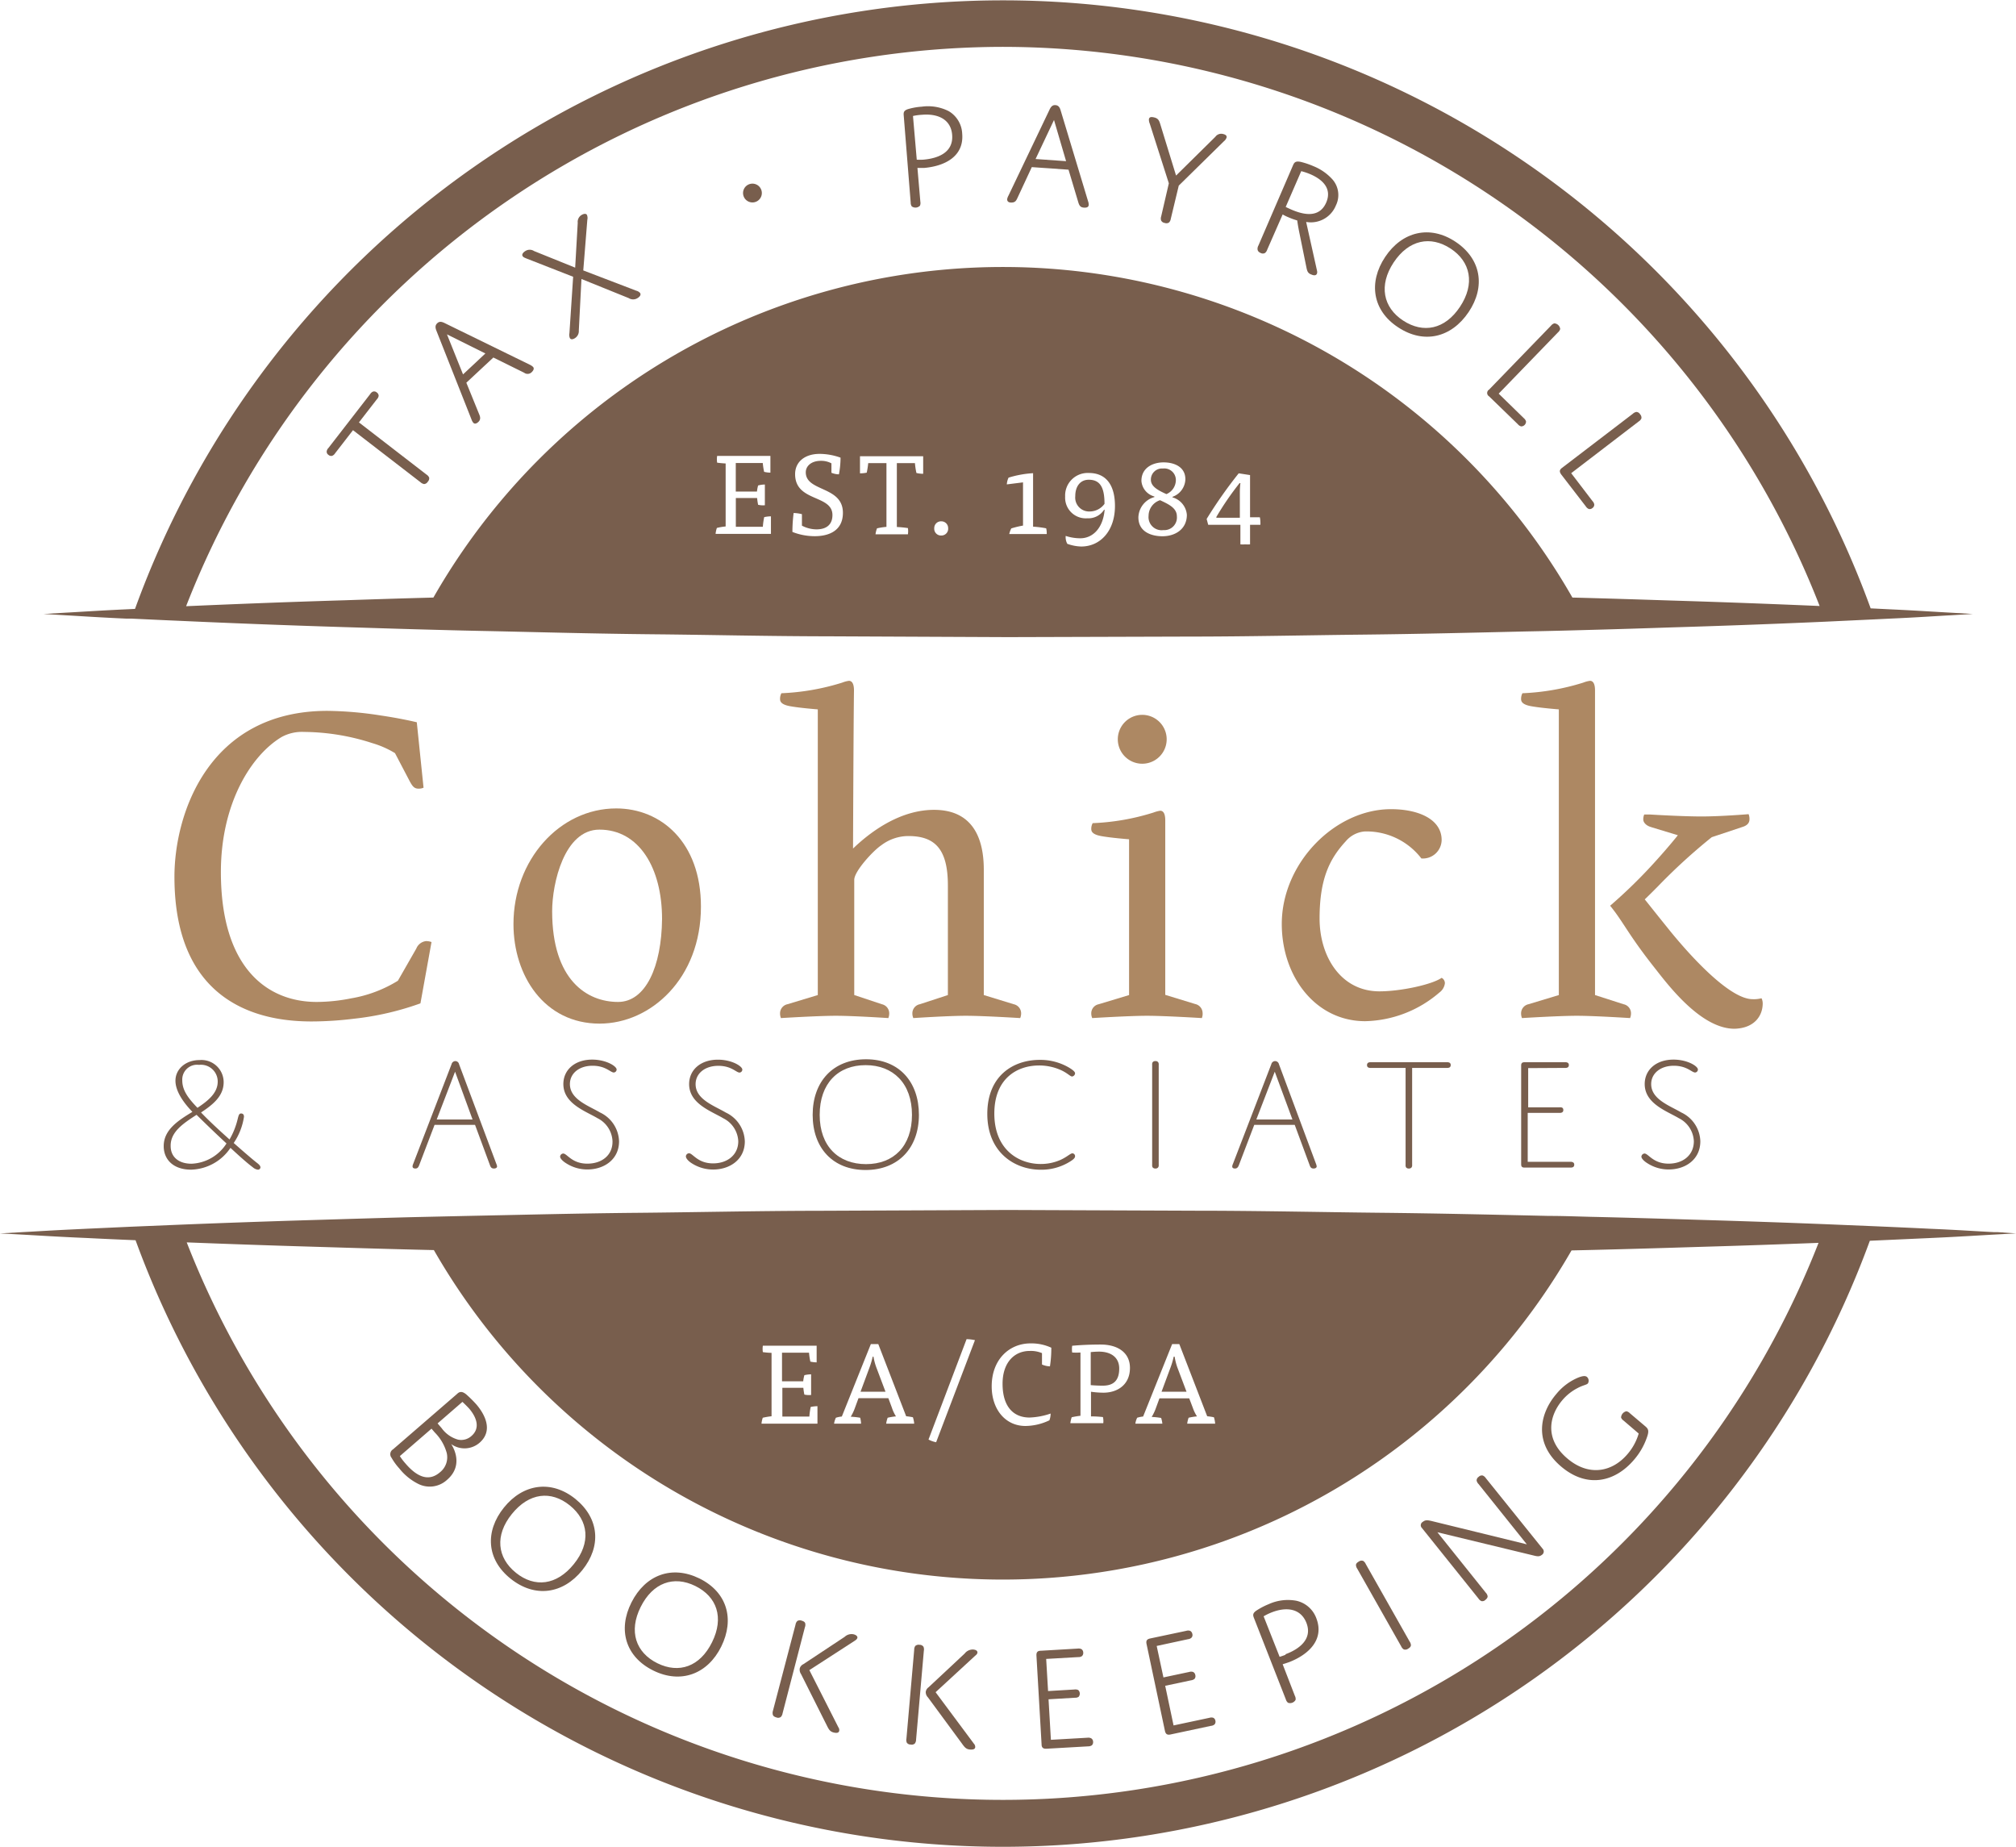 <svg xmlns="http://www.w3.org/2000/svg" viewBox="0 0 298.63 273.51"><defs><style>.cls-1{fill:none;}.cls-2{fill:#785e4d;}.cls-3{fill:#ad8863;}</style></defs><title>Asset 2</title><g id="Layer_2" data-name="Layer 2"><g id="Layer_1-2" data-name="Layer 1"><path class="cls-1" d="M64.42,212.17l-.5-.58-4.69,4.06a8.19,8.19,0,0,0,.81,1.07c2,2.3,3.68,2.58,5.13,1.33a2.83,2.83,0,0,0,1-2.89A6.9,6.9,0,0,0,64.42,212.17Z"/><path class="cls-1" d="M84.42,223c-2.78-2.24-6-1.87-8.58,1.28s-2.18,6.46.6,8.7,6,1.87,8.58-1.28S87.2,225.19,84.42,223Z"/><path class="cls-1" d="M68.5,207.62l-3.68,3.19.6.7a4.49,4.49,0,0,0,2.42,1.7,2.26,2.26,0,0,0,2-.54c1.34-1.16.76-2.76-.36-4C69.05,208.13,68.5,207.62,68.5,207.62Z"/><path class="cls-1" d="M103,234.85c-3.2-1.58-6.31-.51-8.1,3.11s-.72,6.79,2.48,8.37,6.31.51,8.1-3.12S106.2,236.43,103,234.85Z"/><path class="cls-1" d="M188.34,238.72a8.1,8.1,0,0,0-1.19.58l2.37,6s.39-.11.89-.31c2-.79,4.05-2.28,3.08-4.77C192.66,238.16,190.58,237.84,188.34,238.72Z"/><path class="cls-1" d="M232.79,185.19a97.17,97.17,0,0,1-168.52-.05c-6.18-.14-12.08-.32-17.61-.49-6.95-.2-13.33-.43-19-.65a129.76,129.76,0,0,0,241.72.07c-5.27.2-11.09.41-17.42.59C246,184.85,239.54,185,232.79,185.19ZM71,213.68a3.4,3.4,0,0,1-4.2.19s2.11,2.95-.6,5.29a3.79,3.79,0,0,1-4.23.63,8.35,8.35,0,0,1-2.84-2.32A8.58,8.58,0,0,1,58,215.9a.84.84,0,0,1,.25-1.25l9.48-8.2c.4-.35.73-.45,1.35.05A18.29,18.29,0,0,1,70.48,208C71.73,209.4,73.08,211.86,71,213.68Zm15.23,18.9c-2.85,3.53-7,4.14-10.6,1.27s-3.79-7-1-10.55,7-4.14,10.59-1.27S89,229.06,86.21,232.58Zm20.63,11.28c-2,4.07-6,5.58-10.07,3.55s-5.23-6-3.23-10.09,6-5.58,10.06-3.55S108.84,239.81,106.84,243.86Zm8.78,10.43a.68.68,0,0,1-.64.07c-.28-.08-.46-.19-.53-.37a1,1,0,0,1,0-.6l3.35-12.77a1,1,0,0,1,.26-.54.71.71,0,0,1,.64-.06c.28.08.46.19.53.37a1,1,0,0,1,0,.6l-3.35,12.77A1,1,0,0,1,115.62,254.29Zm11-11.26-6.69,4.33,4.3,8.47a.69.69,0,0,1,.12.54c-.06.24-.31.36-.81.23s-.72-.43-1-1l-3.84-7.65a1.17,1.17,0,0,1-.19-.86,1,1,0,0,1,.53-.61l6.12-4.05a1.49,1.49,0,0,1,1.35-.37c.44.12.59.32.54.54S126.84,242.87,126.59,243Zm10.26,1.44-1.15,13.16a1,1,0,0,1-.17.57.66.66,0,0,1-.62.17.67.67,0,0,1-.58-.27,1,1,0,0,1-.06-.6l1.15-13.15a1,1,0,0,1,.16-.58.75.75,0,0,1,.63-.17.69.69,0,0,1,.58.28A1,1,0,0,1,136.85,244.47Zm7.41,13.8a.71.71,0,0,1,.2.51c0,.25-.24.41-.76.36s-.78-.29-1.16-.82l-5.08-6.9a1.1,1.1,0,0,1-.33-.81,1,1,0,0,1,.42-.69l5.35-5a1.51,1.51,0,0,1,1.27-.59c.45,0,.64.22.62.44s-.12.31-.34.51l-5.86,5.4Zm17.47.2a1,1,0,0,1-.56.15L155,259c-.51,0-.7-.18-.73-.65l-.76-13.12c0-.5.14-.71.65-.74l5.45-.32a1,1,0,0,1,.57.08.63.63,0,0,1,.26.51.62.62,0,0,1-.2.53.89.89,0,0,1-.55.14l-4.74.27.28,4.76,3.9-.23a1,1,0,0,1,.57.08.73.73,0,0,1,.06,1,.89.89,0,0,1-.55.14l-3.91.23.35,6,5.43-.31a.93.93,0,0,1,.56.08.61.61,0,0,1,.26.5A.63.63,0,0,1,161.73,258.47ZM180,255.42a.89.89,0,0,1-.53.22l-6,1.28c-.51.11-.73-.08-.83-.54l-2.72-12.85c-.1-.49,0-.72.54-.83l5.34-1.13a.93.93,0,0,1,.57,0,.63.63,0,0,1,.33.46.57.57,0,0,1-.12.55.86.86,0,0,1-.52.23l-4.64,1,1,4.66,3.82-.81a.93.93,0,0,1,.57,0,.6.6,0,0,1,.33.46.62.62,0,0,1-.11.56,1,1,0,0,1-.53.22l-3.82.81,1.24,5.87,5.32-1.13a.92.92,0,0,1,.57,0,.57.57,0,0,1,.33.45A.62.62,0,0,1,180,255.42Zm11-9.27c-.55.21-1,.33-1,.33l1.82,4.64a1,1,0,0,1,.11.58.92.92,0,0,1-1.13.44,1,1,0,0,1-.32-.5l-4.67-11.92c-.2-.5-.3-.77.24-1.18a10.37,10.37,0,0,1,1.89-1,6.89,6.89,0,0,1,4.07-.51,4.09,4.09,0,0,1,2.91,2.63C196.12,242.88,193.7,245.06,190.92,246.15Zm17.66-2a.71.71,0,0,1-.64.1,1,1,0,0,1-.38-.45l-6.51-11.5a1,1,0,0,1-.19-.57c0-.19.16-.34.42-.49a.71.71,0,0,1,.64-.1,1,1,0,0,1,.38.45l6.51,11.5a1,1,0,0,1,.19.56C209,243.87,208.84,244,208.58,244.18Zm19.76-13.89c-.33.26-.65.23-1.22.08l-14.24-3.44,7.16,8.94a1,1,0,0,1,.28.53c0,.19-.09.35-.32.54a.65.65,0,0,1-.59.19,1,1,0,0,1-.45-.39l-8.37-10.44a.57.57,0,0,1,.13-.91c.37-.3.68-.26,1.24-.14l14.21,3.47L219,219.78a1,1,0,0,1-.28-.52.65.65,0,0,1,.31-.54.64.64,0,0,1,.6-.19,1,1,0,0,1,.45.38l8.37,10.45A.59.59,0,0,1,228.34,230.29Zm15.55-17.21a10.05,10.05,0,0,1-1.83,3.11c-2.84,3.33-7,4.27-10.83,1-4.15-3.54-3.11-7.91-.68-10.74a8.33,8.33,0,0,1,3.29-2.44c.7-.26,1-.24,1.24-.07a.76.76,0,0,1,.14.95c-.21.24-.69.24-1.6.73a7.36,7.36,0,0,0-2.19,1.76c-1.88,2.21-2.74,5.67.71,8.61,3.23,2.76,6.7,2,8.93-.61a8.18,8.18,0,0,0,1.67-3.06l-2.23-1.91a1,1,0,0,1-.38-.46,1,1,0,0,1,.79-.93,1,1,0,0,1,.52.3l2.29,1.95C244.21,211.67,244.31,212,243.89,213.08Z"/><path class="cls-1" d="M196.43,30c.89-2.06-.52-3.4-2.31-4.18a9,9,0,0,0-1.39-.47l-2.3,5.34s.36.18.75.35C194,32.23,195.65,31.79,196.43,30Z"/><path class="cls-1" d="M207.85,47.48c3,2,6.19,1.31,8.43-2.06s1.57-6.64-1.41-8.61-6.19-1.31-8.43,2.06S204.87,45.51,207.85,47.48Z"/><polygon class="cls-1" points="156.13 17.76 153.4 23.54 157.92 23.86 156.13 17.76"/><path class="cls-1" d="M136.74,23.67c2.17-.18,4.53-1,4.3-3.7-.19-2.27-2.1-3.16-4.49-2.95a7.68,7.68,0,0,0-1.31.22l.56,6.47A8.9,8.9,0,0,0,136.74,23.67Z"/><polygon class="cls-1" points="71.9 52.35 66.21 49.52 68.59 55.45 71.9 52.35"/><path class="cls-2" d="M62.29,71.42a1.08,1.08,0,0,0,.53.27.69.69,0,0,0,.55-.35.7.7,0,0,0,.2-.61,1,1,0,0,0-.4-.45l-10-7.72,2.66-3.43a.9.9,0,0,0,.26-.51.61.61,0,0,0-.27-.49.59.59,0,0,0-.55-.14.88.88,0,0,0-.43.37l-6.2,8a.85.85,0,0,0-.25.52.56.56,0,0,0,.27.49.59.59,0,0,0,.54.14.93.93,0,0,0,.44-.38l2.65-3.42Z"/><path class="cls-2" d="M69.85,62.14a1.39,1.39,0,0,0,.26.47c.16.18.42.19.75-.12s.32-.67.14-1.09l-1.92-4.72,4-3.73,4.56,2.25a.85.85,0,0,0,1.12-.08c.34-.33.37-.6.19-.79a1.81,1.81,0,0,0-.42-.29L65.93,47.88c-.47-.24-.83-.33-1.17,0s-.28.69-.09,1.16Zm2.05-9.79-3.31,3.1-2.38-5.93Z"/><path class="cls-2" d="M78,38.29l6.9,2.7-.55,8.36a1.23,1.23,0,0,0,.07.73c.13.21.39.23.75,0a1.24,1.24,0,0,0,.57-1.14l.39-7.62,7,2.83a1.22,1.22,0,0,0,1.31,0c.44-.28.51-.54.38-.75a1.1,1.1,0,0,0-.58-.35l-7.84-3L87,32.56a1.2,1.2,0,0,0-.06-.74c-.11-.17-.36-.22-.76,0A1.19,1.19,0,0,0,85.58,33l-.38,6.64-6.09-2.46a1.18,1.18,0,0,0-1.29,0c-.42.26-.53.55-.41.74S77.69,38.16,78,38.29Z"/><path class="cls-2" d="M111.9,29.91a1.39,1.39,0,1,0-.88-2.64,1.39,1.39,0,0,0,.88,2.64Z"/><path class="cls-2" d="M134.9,30a1,1,0,0,0,.16.57.94.94,0,0,0,1.21-.1,1,1,0,0,0,.06-.6l-.43-5s.43,0,1,0c3-.26,5.92-1.67,5.63-5.07a4.07,4.07,0,0,0-2-3.34,6.79,6.79,0,0,0-4-.66,9.38,9.38,0,0,0-2.09.38c-.63.24-.61.53-.56,1.06Zm1.65-13c2.39-.21,4.3.68,4.49,2.95.23,2.66-2.13,3.52-4.3,3.7a8.9,8.9,0,0,1-.94,0l-.56-6.47A7.68,7.68,0,0,1,136.55,17Z"/><path class="cls-2" d="M149.79,30c.54,0,.71-.22.9-.63l2.15-4.62,5.44.38L159.74,30c.15.48.33.72.83.75s.68-.13.7-.4a1.43,1.43,0,0,0-.08-.5l-4.05-13.41c-.14-.51-.32-.83-.79-.87s-.7.27-.91.73L149.37,29a1.61,1.61,0,0,0-.18.5C149.18,29.77,149.34,30,149.79,30Zm6.34-12.23,1.79,6.1-4.52-.32Z"/><path class="cls-2" d="M173.14,27.15,172,32.07a.93.93,0,0,0,0,.59.7.7,0,0,0,.54.36.68.68,0,0,0,.64-.08,1,1,0,0,0,.25-.54l1.18-4.91,6.7-6.58a1.17,1.17,0,0,0,.38-.53c.06-.24-.08-.43-.5-.53a1.07,1.07,0,0,0-1.16.41L174.21,26l-2.37-7.71c-.16-.5-.33-.77-.88-.9s-.71,0-.77.25a1.43,1.43,0,0,0,.12.66Z"/><path class="cls-2" d="M186.75,37.47a.67.67,0,0,0,.63,0,1,1,0,0,0,.33-.49L190,31.76a6.19,6.19,0,0,0,.81.4,10.34,10.34,0,0,0,1.35.49s.09.77.37,2.09l1,4.92c.11.49.19.81.73,1,.7.31.94-.08.83-.57l-1.61-7.22a4,4,0,0,0,4.4-2.43,3.5,3.5,0,0,0-.47-3.83,7.62,7.62,0,0,0-2.85-2,11.63,11.63,0,0,0-1.86-.63c-.87-.18-1,.11-1.22.63l-5.07,11.75a1,1,0,0,0-.13.58C186.32,37.21,186.48,37.35,186.75,37.47Zm6-12.12a9,9,0,0,1,1.39.47c1.79.78,3.2,2.12,2.31,4.18-.78,1.79-2.48,2.23-5.25,1-.39-.17-.75-.35-.75-.35Z"/><path class="cls-2" d="M207.11,48.48C210.93,51,215,50,217.54,46.23s1.87-7.89-1.93-10.42-7.92-1.53-10.43,2.25S203.31,46,207.11,48.48Zm-.67-9.61c2.24-3.37,5.46-4,8.43-2.06s3.65,5.22,1.41,8.61-5.46,4-8.43,2.06S204.2,42.26,206.44,38.87Z"/><path class="cls-2" d="M224.85,62.84a.91.91,0,0,0,.48.31.72.72,0,0,0,.72-.74,1,1,0,0,0-.33-.48L222,58.3l8.78-9.07a1,1,0,0,0,.33-.5.93.93,0,0,0-.87-.84,1,1,0,0,0-.49.34l-9.17,9.47a.58.58,0,0,0,0,1Z"/><path class="cls-2" d="M234.91,75a1,1,0,0,0,.43.38.62.62,0,0,0,.55-.14.61.61,0,0,0,.27-.49.87.87,0,0,0-.25-.52l-3.17-4.15,10-7.66a1,1,0,0,0,.4-.45.72.72,0,0,0-.19-.61.68.68,0,0,0-.55-.35,1,1,0,0,0-.53.27l-10.47,8c-.38.28-.46.54-.13,1Z"/><path class="cls-2" d="M163.61,74.62a2.71,2.71,0,0,1-2.15,1.13,2.06,2.06,0,0,1-2.18-2.27c0-1.45.74-2.43,2-2.43C163,71.05,163.61,72.25,163.61,74.62Zm9.17-1.44a2.27,2.27,0,0,0,1.4-2.06,1.71,1.71,0,0,0-1.92-1.73,1.64,1.64,0,0,0-1.78,1.66C170.48,72.08,171.58,72.63,172.78,73.18Zm-.94.9c1.25.59,2.49,1.15,2.49,2.38a1.87,1.87,0,0,1-2,2.05,1.94,1.94,0,0,1-2.19-2.13A2.44,2.44,0,0,1,171.84,74.08Zm8.34,2.48v.12c.25,0,.71,0,1,0h2.48V72.87a11.83,11.83,0,0,1,.08-1.32h-.12A43.09,43.09,0,0,0,180.18,76.56ZM10.54,91.17c2,.12,4.76.3,8.16.45l.76,0c2.18.1,4.59.22,7.23.33,6.8.31,15,.64,24.39.93,3.38.1,6.91.22,10.57.32s7.26.2,11.06.27c7.67.17,15.76.39,24.14.47s17,.29,25.81.3l26.66.12L176,94.28c8.79,0,17.44-.2,25.82-.29s16.46-.29,24.14-.47c3.26-.06,6.43-.14,9.53-.23,4.19-.11,8.25-.24,12.1-.37,8.66-.26,16.37-.56,22.87-.85l7.22-.34,2.28-.11c3.91-.17,7-.39,9.07-.5l3.21-.19L289,90.74c-2.09-.11-5.16-.32-9.07-.5l-2.83-.14A136.76,136.76,0,0,0,20,90.18l-1.26.06c-3.91.18-7,.39-9.07.5l-3.21.19,3.21.19Zm95.69-22.65a3.36,3.36,0,0,1,0-1h7.89V70a4.16,4.16,0,0,1-.93-.12,9.88,9.88,0,0,1-.2-1.31h-4v4.23h3.14a5.12,5.12,0,0,1,.17-.9,4,4,0,0,1,1-.14v3.07a3.16,3.16,0,0,1-1-.07,9.43,9.43,0,0,1-.15-1H109v4.26h4a10.48,10.48,0,0,1,.2-1.43,4.77,4.77,0,0,1,1-.12v2.6H106a3.73,3.73,0,0,1,.19-.88,8.38,8.38,0,0,1,1.3-.22V68.64C107.08,68.62,106.51,68.57,106.23,68.52Zm14.71,9.88c1.58,0,2.37-.79,2.37-2.12,0-3.06-5.53-1.91-5.53-6.06,0-1.77,1.38-3,3.64-3a9.28,9.28,0,0,1,3.09.56,13.35,13.35,0,0,1-.24,2.47,3.05,3.05,0,0,1-1.11-.23v-1.4a3.22,3.22,0,0,0-1.57-.37c-1.38,0-2.23.75-2.23,1.7,0,2.91,5.5,2,5.5,6,0,2.6-2,3.46-4.17,3.46a9,9,0,0,1-3.31-.63,22.85,22.85,0,0,1,.18-2.8,5.28,5.28,0,0,1,1.23.17v1.7A4.69,4.69,0,0,0,120.94,78.4Zm13.55-.19a3.17,3.17,0,0,1,0,.92h-4.8a3.78,3.78,0,0,1,.22-.88,9.55,9.55,0,0,1,1.4-.22V68.59h-2.7a13.08,13.08,0,0,1-.22,1.41,4.52,4.52,0,0,1-1,.1V67.57h9.36v2.6a4.44,4.44,0,0,1-1-.12,10.89,10.89,0,0,1-.22-1.46h-2.68v9.46A15.47,15.47,0,0,1,134.49,78.21Zm3.9,0a1,1,0,0,1,1.06-1,1,1,0,0,1,1,1,1,1,0,0,1-1,1.1A1,1,0,0,1,138.39,78.23Zm16.57,0a2.67,2.67,0,0,1,.09.64,1.1,1.1,0,0,1,0,.24H149.5a3.39,3.39,0,0,1,.3-.83,13.9,13.9,0,0,1,1.74-.42v-6.4l-2.4.3a2.66,2.66,0,0,1,.26-1,15.19,15.19,0,0,1,3.63-.66V78A15,15,0,0,1,155,78.25Zm8.57-2.69a2.76,2.76,0,0,1-2.47,1.24,3.06,3.06,0,0,1-3.28-3.22,3.34,3.34,0,0,1,3.52-3.49c2.51,0,3.86,1.74,3.86,4.89,0,3.7-2.18,6-5,6a6.49,6.49,0,0,1-2.06-.4,2.08,2.08,0,0,1-.24-1.17,6.9,6.9,0,0,0,2.17.35c1.86,0,3.38-1.53,3.6-4.25Zm5.55-4.31c0-1.93,1.68-2.73,3.28-2.73s3.23.67,3.23,2.5a2.85,2.85,0,0,1-1.91,2.6v.08a2.93,2.93,0,0,1,2.13,2.58c0,2.13-1.72,3.18-3.62,3.18-1.61,0-3.56-.63-3.56-2.8a3.21,3.21,0,0,1,2.37-3v-.09A2.58,2.58,0,0,1,169.08,71.25Zm17.54,5.4a3.22,3.22,0,0,1,.08.71,2.33,2.33,0,0,1,0,.4h-1.53v2.9a4.39,4.39,0,0,1-.72,0,4.17,4.17,0,0,1-.71,0v-2.9h-4.77l-.23-.86a67.35,67.35,0,0,1,4.75-6.76l1.68.26v6.25ZM148.54,6.94a130,130,0,0,1,121,82.81c-6.3-.27-13.7-.56-21.95-.81-4.64-.15-9.55-.31-14.67-.44a97.16,97.16,0,0,0-168.72,0c-4.55.12-8.94.26-13.09.4-9,.27-16.91.59-23.54.88A130,130,0,0,1,148.54,6.94Z"/><path class="cls-2" d="M174.39,202.49l1.37,3.63h-3.7l1.33-3.59a11.73,11.73,0,0,0,.47-1.6H174A9,9,0,0,0,174.39,202.49Zm-8.6.19c0-1.64-1.21-2.5-3-2.5a12.12,12.12,0,0,0-1.22.07v4.89c.54.05,1.2.08,1.79.08C164.91,205.22,165.79,204.49,165.79,202.68Zm-36.4-1.75h-.12a11.73,11.73,0,0,1-.47,1.6l-1.33,3.59h3.7l-1.37-3.63A9,9,0,0,1,129.39,200.93Zm169.24-18.26-3.35.18c-2.19.12-5.4.33-9.48.51l-8.82.4a136.77,136.77,0,0,1-256.9-.08c-2.64-.11-5.08-.22-7.25-.33-4.08-.17-7.29-.38-9.48-.5L0,182.67l3.35-.19c1.76-.09,4.2-.25,7.19-.39l2.29-.11,6.57-.3,7.23-.3c5.92-.24,12.64-.48,20-.7,4.74-.14,9.76-.3,15-.43l7.62-.17c8-.16,16.48-.38,25.23-.46s17.79-.29,27-.3l27.85-.12,27.85.11c9.18,0,18.22.21,27,.3s17.21.29,25.23.47c2.06,0,4.1.08,6.1.13,5.78.13,11.3.3,16.5.46,6.76.2,13,.42,18.51.64l7.23.3c3,.13,5.69.25,8.09.37,4.08.17,7.29.39,9.48.5l.56,0Zm-121.32,27.1a8.93,8.93,0,0,0-1.24.2,3.89,3.89,0,0,0-.21.88H180a4.2,4.2,0,0,0-.18-.95,9.83,9.83,0,0,0-1-.15l-4.13-10.69h-1.06l-4.3,10.73a4.73,4.73,0,0,0-.88.18,2.82,2.82,0,0,0-.27.88h4A4,4,0,0,0,172,210a11.71,11.71,0,0,0-1.4-.15,6.88,6.88,0,0,0,.6-1.25l.55-1.5h4.41l.54,1.42A5.71,5.71,0,0,0,177.31,209.77Zm-15.7,0v-3.65a13.24,13.24,0,0,0,1.85.14c2,0,3.92-1.12,3.92-3.67,0-2.31-1.87-3.46-4.32-3.46-1.33,0-2.8.05-4.24.18a3.84,3.84,0,0,0,0,1,9.88,9.88,0,0,0,1.23,0v9.37a11.72,11.72,0,0,0-1.3.22,4.32,4.32,0,0,0-.2.88h4.88a2.82,2.82,0,0,0-.05-.91A16.2,16.2,0,0,0,161.61,209.77Zm-7.26-9.37v1.69a3.18,3.18,0,0,0,1.18.27,17.69,17.69,0,0,0,.2-2.76,7,7,0,0,0-3.08-.64c-3.13,0-5.75,2.37-5.75,6.36,0,3.38,2,5.87,5,5.87a8.4,8.4,0,0,0,3.55-.84,3,3,0,0,0,.18-1,10.66,10.66,0,0,1-3.12.59c-2.36,0-4-1.58-4-5,0-3.21,1.8-4.86,4-4.86A4.27,4.27,0,0,1,154.35,200.4Zm-11.17-2.07-5.64,14.87a4.09,4.09,0,0,0,1.13.4l5.75-15.12A6.66,6.66,0,0,0,143.18,198.33Zm-10.46,11.44a8.54,8.54,0,0,0-1.23.2,3.91,3.91,0,0,0-.22.88h4.15a4.21,4.21,0,0,0-.19-.95,9.83,9.83,0,0,0-1-.15l-4.13-10.69H129l-4.3,10.73a4.73,4.73,0,0,0-.88.18,3.11,3.11,0,0,0-.27.88h4a4,4,0,0,0-.13-.88,11.71,11.71,0,0,0-1.4-.15,6.88,6.88,0,0,0,.6-1.25l.55-1.5h4.42l.53,1.42A5.71,5.71,0,0,0,132.72,209.77Zm-18.43-9.41v9.39a11.72,11.72,0,0,0-1.3.22,3.73,3.73,0,0,0-.19.88h8.29v-2.59a5.51,5.51,0,0,0-1,.11,10.71,10.71,0,0,0-.2,1.43h-4v-4.26H119a9.19,9.19,0,0,0,.15,1,3.15,3.15,0,0,0,1,.06v-3.06a4.54,4.54,0,0,0-1,.13,5.49,5.49,0,0,0-.17.9h-3.14v-4.23h4a10.28,10.28,0,0,0,.2,1.32,4.82,4.82,0,0,0,.93.11V199.3H113a3.38,3.38,0,0,0,0,.95A10.4,10.4,0,0,0,114.29,200.36Zm155.1-16.29c-5.27.2-11.09.41-17.42.59-6,.19-12.43.38-19.18.53a97.17,97.17,0,0,1-168.52-.05c-6.18-.14-12.08-.32-17.61-.49-6.95-.2-13.33-.43-19-.65a129.76,129.76,0,0,0,241.72.07Z"/><path class="cls-1" d="M88.75,122.87c-5.18,0-7,8-7,12.08,0,10.23,5.19,13.44,9.76,13.44,4.1,0,6.48-5.25,6.48-12.28C98,128.53,94.62,122.87,88.75,122.87Z"/><path class="cls-3" d="M52.39,150.88a42.65,42.65,0,0,0,9.89-2.28l1.64-9.08a2.36,2.36,0,0,0-.82-.14,1.77,1.77,0,0,0-1.43,1.1l-2.73,4.77A19.25,19.25,0,0,1,52,147.86a26.22,26.22,0,0,1-5.08.53c-7.31,0-14.2-5-14.2-19.24,0-10.1,4.44-17.27,9-20A6.27,6.27,0,0,1,45,108.4a33.4,33.4,0,0,1,10.15,1.66,14,14,0,0,1,3.36,1.48l2.18,4.16c.41.76.68,1.1,1.3,1.1a1.75,1.75,0,0,0,.75-.14l-1-9.69s-2.23-.55-5.3-1a54.21,54.21,0,0,0-7.94-.69c-17.54,0-22.66,15.15-22.66,24.57,0,19.93,14.26,21.43,20.34,21.43A52.07,52.07,0,0,0,52.39,150.88Z"/><path class="cls-3" d="M103.83,134.27c0-9.56-5.93-14.54-12.55-14.54-8.4,0-15.22,7.64-15.22,17.13,0,7.64,4.57,14.74,12.76,14.74C96.4,151.6,103.83,144.91,103.83,134.27ZM91.55,148.39c-4.57,0-9.76-3.21-9.76-13.44,0-4.1,1.78-12.08,7-12.08,5.87,0,9.28,5.66,9.28,13.24C98,143.14,95.65,148.39,91.55,148.39Z"/><path class="cls-3" d="M151.12,150.78a1.75,1.75,0,0,0,.14-.75,1.38,1.38,0,0,0-1.09-1.3l-4.44-1.36V128.81c0-5.33-2.12-8.87-7.37-8.87-4.57,0-8.8,2.66-12,5.73,0,0,.07-18.56.14-23.41,0-1.09-.35-1.43-.75-1.43a4.36,4.36,0,0,0-1,.27,34.83,34.83,0,0,1-9,1.57,1.74,1.74,0,0,0-.2.82c0,.27,0,.82,1.43,1.09s4.16.48,4.16.48v42.31l-4.5,1.36a1.38,1.38,0,0,0-1.09,1.3,1.87,1.87,0,0,0,.13.75s5.46-.34,8.13-.34,7.78.34,7.78.34a1.87,1.87,0,0,0,.13-.75,1.38,1.38,0,0,0-1.09-1.3l-4.09-1.36V130.31c0-1.3,2.86-4.37,4-5.12a6.67,6.67,0,0,1,4-1.37c3.89,0,5.87,1.85,5.87,7.31v16.24l-4.16,1.36a1.37,1.37,0,0,0-1.1,1.3,1.75,1.75,0,0,0,.14.75s5.12-.34,7.78-.34S151.12,150.78,151.12,150.78Z"/><path class="cls-3" d="M178.14,150a1.38,1.38,0,0,0-1.09-1.3l-4.44-1.36V121.5c0-1.09-.34-1.43-.75-1.43a5,5,0,0,0-1,.27,34.4,34.4,0,0,1-9,1.57,1.72,1.72,0,0,0-.21.82c0,.28,0,.82,1.44,1.09s4.16.48,4.16.48v23.07l-4.5,1.36a1.37,1.37,0,0,0-1.1,1.3,1.75,1.75,0,0,0,.14.75s5.46-.34,8.12-.34,8.12.34,8.12.34A1.75,1.75,0,0,0,178.14,150Z"/><path class="cls-3" d="M172.82,109.49a3.62,3.62,0,0,0-7.24,0,3.62,3.62,0,0,0,7.24,0Z"/><path class="cls-3" d="M213.21,147a2,2,0,0,0,.82-1.37.89.89,0,0,0-.48-.81c-1.43,1-6.07,2-9.21,2-5.73,0-8.87-5.18-8.87-10.78,0-5.8,1.43-8.8,3.89-11.46a4.1,4.1,0,0,1,2.8-1.44,10.25,10.25,0,0,1,8.39,4,2.78,2.78,0,0,0,3-2.73c0-3.07-3.41-4.57-7.5-4.57-8.33,0-16.18,8-16.18,17,0,7.78,5,14.4,12.36,14.4A17.38,17.38,0,0,0,213.21,147Z"/><path class="cls-3" d="M261.11,148.6c0-.34-.13-.75-.2-.75a4.42,4.42,0,0,1-1.3.13c-2.93,0-7.85-4.77-12.14-10l-1.77-2.2-2.06-2.58c.51-.49,1.18-1.15,1.92-1.9a86.31,86.31,0,0,1,8-7.31l4.5-1.5c.68-.2,1.09-.55,1.09-1.16a1.87,1.87,0,0,0-.13-.75s-4,.34-7,.34c-2.32,0-6-.19-7.6-.29l-.86,0a1.75,1.75,0,0,0-.14.75c0,.41.41.89,1.09,1.09l.21.07,3.82,1.16s-1.25,1.59-3.22,3.76a75.09,75.09,0,0,1-6.81,6.68c2,2.46,2.66,4.23,6.55,9.15l.44.56c2.34,3,6.83,8.51,11.43,8.51C259.89,152.28,261.11,150.44,261.11,148.6Z"/><path class="cls-3" d="M241.46,150.78a1.75,1.75,0,0,0,.14-.75,1.37,1.37,0,0,0-1.1-1.3l-4.23-1.36V102.26c0-1.09-.34-1.43-.75-1.43a4.43,4.43,0,0,0-1,.27,34.83,34.83,0,0,1-9,1.57,1.74,1.74,0,0,0-.2.82c0,.27,0,.82,1.43,1.09s4.16.48,4.16.48v42.31l-4.5,1.36a1.38,1.38,0,0,0-1.09,1.3,1.87,1.87,0,0,0,.13.75s5.46-.34,8.12-.34S241.46,150.78,241.46,150.78Z"/><path class="cls-1" d="M128.22,157.75c-4.08,0-6.8,2.7-6.8,7.36s2.77,7.3,6.87,7.3,6.8-2.65,6.8-7.3S132.31,157.75,128.22,157.75Z"/><polygon class="cls-1" points="67.41 158.72 64.69 165.81 70.04 165.81 67.41 158.72"/><path class="cls-1" d="M32.21,160.21a2.48,2.48,0,0,0-2.77-2.48A2.19,2.19,0,0,0,27,160c0,1.4.82,2.53,2.26,4.07C30.84,163,32.21,161.87,32.21,160.21Z"/><path class="cls-1" d="M28.33,172.36a6.45,6.45,0,0,0,5.18-3c-1.42-1.32-3-2.82-4.43-4.24-1.93,1.25-3.84,2.51-3.84,4.61C25.24,171.4,26.43,172.36,28.33,172.36Z"/><polygon class="cls-1" points="186.1 165.81 191.46 165.81 188.82 158.72 186.1 165.81"/><path class="cls-2" d="M24.25,169.74c0,2,1.43,3.49,4.06,3.49A7.26,7.26,0,0,0,34.14,170c1.4,1.3,2.6,2.36,3.3,2.87a1.38,1.38,0,0,0,.75.36.36.36,0,0,0,.39-.33c0-.27-.27-.49-.61-.75-.86-.68-2.67-2.27-3.35-2.87a9.37,9.37,0,0,0,1.52-3.88c0-.32-.14-.49-.43-.49s-.36.25-.51.85a11.16,11.16,0,0,1-1.2,3c-1.45-1.3-3-2.72-4.22-4,1.76-1.16,3.35-2.43,3.35-4.48a3.29,3.29,0,0,0-3.59-3.28c-2,0-3.55,1.3-3.55,3.06,0,1.47,1.06,3.11,2.51,4.61C26.43,165.93,24.25,167.3,24.25,169.74ZM27,160a2.19,2.19,0,0,1,2.48-2.29,2.48,2.48,0,0,1,2.77,2.48c0,1.66-1.37,2.8-3,3.88C27.78,162.55,27,161.42,27,160Zm2.12,5.11c1.44,1.42,3,2.92,4.43,4.24a6.45,6.45,0,0,1-5.18,3c-1.9,0-3.09-1-3.09-2.62C25.24,167.64,27.15,166.38,29.08,165.13Z"/><path class="cls-2" d="M61.53,173.06c.31,0,.43-.17.55-.46l2.29-6h6l2.22,6c.12.34.29.46.58.46s.46-.14.46-.31a1.09,1.09,0,0,0-.1-.36L68,157.61a.57.57,0,0,0-.55-.46.59.59,0,0,0-.56.46l-5.69,14.78a1,1,0,0,0-.09.36C61.12,172.94,61.24,173.06,61.53,173.06Zm5.88-14.34L70,165.8H64.69Z"/><path class="cls-2" d="M87,172.34c-2.3,0-3-1.5-3.57-1.5a.49.49,0,0,0-.46.46c0,.27.39.68.92,1a5.78,5.78,0,0,0,3.13.9c2.43,0,4.68-1.45,4.68-4.17a4.88,4.88,0,0,0-2.82-4.27c-1.69-1-4.46-1.93-4.46-4.2,0-1.61,1.39-2.72,3.35-2.72s2.65,1,3.16,1a.45.45,0,0,0,.41-.44c0-.5-1.57-1.47-3.62-1.47-2.6,0-4.27,1.54-4.27,3.62,0,2.91,3.28,4,5.06,5.06a4,4,0,0,1,2.22,3.4C90.77,171.11,89.13,172.34,87,172.34Z"/><path class="cls-2" d="M102.51,172.31a5.84,5.84,0,0,0,3.14.9c2.43,0,4.68-1.45,4.68-4.17a4.88,4.88,0,0,0-2.82-4.27c-1.69-1-4.47-1.93-4.47-4.2,0-1.61,1.4-2.72,3.36-2.72s2.65,1,3.15,1a.44.44,0,0,0,.41-.44c0-.5-1.56-1.47-3.61-1.47-2.61,0-4.27,1.54-4.27,3.62,0,2.91,3.28,4,5.06,5.06a4,4,0,0,1,2.22,3.4c0,2.05-1.64,3.28-3.73,3.28-2.3,0-3-1.5-3.57-1.5a.49.49,0,0,0-.46.46C101.6,171.57,102,172,102.51,172.31Z"/><path class="cls-2" d="M128.29,156.88c-4.9,0-7.91,3.31-7.91,8.23s3,8.17,7.84,8.17,7.9-3.26,7.9-8.17S133.16,156.88,128.29,156.88Zm0,15.53c-4.1,0-6.87-2.65-6.87-7.3s2.72-7.36,6.8-7.36,6.87,2.7,6.87,7.36S132.36,172.41,128.29,172.41Z"/><path class="cls-2" d="M153.92,157.8a7.89,7.89,0,0,1,3.11.63c1.08.46,1.49,1,1.78,1a.51.51,0,0,0,.44-.46c0-.24-.32-.5-.87-.84a8.38,8.38,0,0,0-4.37-1.16c-3.9,0-7.76,2.34-7.76,8s4,8.27,7.93,8.27a8,8,0,0,0,4.39-1.25c.46-.29.68-.51.68-.75a.42.42,0,0,0-.39-.43c-.31,0-.77.53-1.83,1a7.24,7.24,0,0,1-2.87.58c-3.28,0-6.87-2.14-6.87-7.47C147.29,159.73,150.66,157.8,153.92,157.8Z"/><path class="cls-2" d="M170.74,157.32a.65.65,0,0,0-.07.38v14.81a.65.65,0,0,0,.07.38.49.49,0,0,0,.41.17.47.47,0,0,0,.41-.17.58.58,0,0,0,.08-.38V157.7a.58.58,0,0,0-.08-.38.47.47,0,0,0-.41-.17A.49.49,0,0,0,170.74,157.32Z"/><path class="cls-2" d="M188.87,157.15a.59.59,0,0,0-.55.46l-5.69,14.78a1.09,1.09,0,0,0-.1.36c0,.19.12.31.41.31s.44-.17.56-.46l2.29-6h6l2.22,6c.12.34.28.46.57.46s.46-.14.46-.31a1.35,1.35,0,0,0-.09-.36l-5.5-14.78A.59.59,0,0,0,188.87,157.15Zm-2.77,8.65,2.73-7.08,2.62,7.08Z"/><path class="cls-2" d="M208.28,172.89a.48.48,0,0,0,.41.17.47.47,0,0,0,.41-.17.58.58,0,0,0,.08-.38V158.16h5.13a.79.79,0,0,0,.41-.07.38.38,0,0,0,.17-.36.36.36,0,0,0-.17-.34.79.79,0,0,0-.41-.07H203.07a.77.77,0,0,0-.4.07.38.38,0,0,0-.17.36.36.36,0,0,0,.17.34.77.77,0,0,0,.4.07h5.14v14.35A.65.65,0,0,0,208.28,172.89Z"/><path class="cls-2" d="M231.81,158.16a.79.79,0,0,0,.41-.07.38.38,0,0,0,.17-.36.36.36,0,0,0-.17-.34.79.79,0,0,0-.41-.07h-6c-.36,0-.48.17-.48.48v14.64c0,.31.12.48.48.48h6.8a.79.79,0,0,0,.41-.07.4.4,0,0,0,.17-.37.36.36,0,0,0-.17-.33.71.71,0,0,0-.41-.08h-6.31v-7.25H231a.72.72,0,0,0,.41-.08.37.37,0,0,0,.16-.36.35.35,0,0,0-.16-.33A.72.72,0,0,0,231,164h-4.63v-5.81Z"/><path class="cls-2" d="M247.17,172.34c-2.29,0-3-1.5-3.57-1.5a.5.5,0,0,0-.46.46c0,.27.39.68.92,1a5.79,5.79,0,0,0,3.14.9c2.43,0,4.67-1.45,4.67-4.17a4.87,4.87,0,0,0-2.82-4.27c-1.69-1-4.46-1.93-4.46-4.2,0-1.61,1.4-2.72,3.35-2.72s2.66,1,3.16,1a.44.44,0,0,0,.41-.44c0-.5-1.56-1.47-3.61-1.47-2.61,0-4.27,1.54-4.27,3.62,0,2.91,3.28,4,5.06,5.06a4,4,0,0,1,2.22,3.4C250.91,171.11,249.27,172.34,247.17,172.34Z"/><path class="cls-2" d="M69.05,206.5c-.62-.5-1-.4-1.35-.05l-9.48,8.2A.84.84,0,0,0,58,215.9a8.58,8.58,0,0,0,1.14,1.57A8.35,8.35,0,0,0,62,219.79a3.79,3.79,0,0,0,4.23-.63c2.71-2.34.6-5.29.6-5.29a3.4,3.4,0,0,0,4.2-.19c2.1-1.82.75-4.28-.5-5.72A18.29,18.29,0,0,0,69.05,206.5Zm-3.88,11.55c-1.45,1.25-3.15,1-5.13-1.33a8.19,8.19,0,0,1-.81-1.07l4.69-4.06.5.58a6.9,6.9,0,0,1,1.75,3A2.83,2.83,0,0,1,65.17,218.05Zm4.67-5.38a2.26,2.26,0,0,1-2,.54,4.49,4.49,0,0,1-2.42-1.7l-.6-.7,3.68-3.19s.55.51,1,1C70.6,209.91,71.18,211.51,69.84,212.67Z"/><path class="cls-2" d="M85.24,222c-3.56-2.87-7.75-2.26-10.59,1.27s-2.59,7.69,1,10.55,7.75,2.26,10.6-1.27S88.79,224.89,85.24,222ZM85,231.65c-2.54,3.15-5.8,3.52-8.58,1.28s-3.15-5.54-.6-8.7,5.8-3.52,8.58-1.28S87.57,228.48,85,231.65Z"/><path class="cls-2" d="M103.6,233.77c-4.1-2-8-.52-10.06,3.55s-.86,8.07,3.23,10.09,8.06.52,10.07-3.55S107.7,235.79,103.6,233.77Zm1.88,9.44c-1.79,3.63-4.9,4.7-8.1,3.12S93.1,241.61,94.9,238s4.9-4.69,8.1-3.11S107.28,239.57,105.48,243.21Z"/><path class="cls-2" d="M126.47,242.05a1.49,1.49,0,0,0-1.35.37L119,246.47a1,1,0,0,0-.53.61,1.17,1.17,0,0,0,.19.86l3.84,7.65c.29.58.47.87,1,1s.75,0,.81-.23a.69.69,0,0,0-.12-.54l-4.3-8.47,6.69-4.33c.25-.16.37-.27.42-.44S126.91,242.17,126.47,242.05Z"/><path class="cls-2" d="M119.27,240.39c-.07-.18-.25-.29-.53-.37a.71.71,0,0,0-.64.06,1,1,0,0,0-.26.54l-3.35,12.77a1,1,0,0,0,0,.6c.07.18.25.29.53.37a.68.68,0,0,0,.64-.07,1,1,0,0,0,.26-.53L119.23,241A1,1,0,0,0,119.27,240.39Z"/><path class="cls-2" d="M144.79,244.74c0-.22-.17-.4-.62-.44a1.51,1.51,0,0,0-1.27.59l-5.35,5a1,1,0,0,0-.42.69,1.1,1.1,0,0,0,.33.81l5.08,6.9c.38.53.61.78,1.16.82s.74-.11.76-.36a.71.71,0,0,0-.2-.51l-5.67-7.62,5.86-5.4C144.67,245.05,144.77,244.92,144.79,244.74Z"/><path class="cls-2" d="M136.21,243.6a.75.75,0,0,0-.63.17,1,1,0,0,0-.16.58l-1.15,13.15a1,1,0,0,0,.06.6.67.67,0,0,0,.58.27.66.66,0,0,0,.62-.17,1,1,0,0,0,.17-.57l1.15-13.16a1,1,0,0,0-.06-.59A.69.69,0,0,0,136.21,243.6Z"/><path class="cls-2" d="M161.1,257.36l-5.43.31-.35-6,3.91-.23a.89.89,0,0,0,.55-.14.73.73,0,0,0-.06-1,1,1,0,0,0-.57-.08l-3.9.23-.28-4.76,4.74-.27a.89.89,0,0,0,.55-.14.62.62,0,0,0,.2-.53.63.63,0,0,0-.26-.51,1,1,0,0,0-.57-.08l-5.45.32c-.51,0-.68.24-.65.74l.76,13.12c0,.47.22.68.73.65l6.15-.35a1,1,0,0,0,.56-.15.63.63,0,0,0,.19-.53.61.61,0,0,0-.26-.5A.93.93,0,0,0,161.1,257.36Z"/><path class="cls-2" d="M179.73,254.41a.92.92,0,0,0-.57,0l-5.32,1.13-1.24-5.87,3.82-.81a1,1,0,0,0,.53-.22.62.62,0,0,0,.11-.56.6.6,0,0,0-.33-.46.93.93,0,0,0-.57,0l-3.82.81-1-4.66,4.64-1a.86.86,0,0,0,.52-.23.57.57,0,0,0,.12-.55.63.63,0,0,0-.33-.46.93.93,0,0,0-.57,0l-5.34,1.13c-.51.11-.64.34-.54.83l2.72,12.85c.1.46.32.65.83.54l6-1.28a.89.89,0,0,0,.53-.22.62.62,0,0,0,.11-.56A.57.57,0,0,0,179.73,254.41Z"/><path class="cls-2" d="M192,237.07a6.89,6.89,0,0,0-4.07.51,10.37,10.37,0,0,0-1.89,1c-.54.41-.44.68-.24,1.18l4.67,11.92a1,1,0,0,0,.32.5.92.92,0,0,0,1.13-.44,1,1,0,0,0-.11-.58L190,246.48s.41-.12,1-.33c2.78-1.09,5.2-3.27,4-6.45A4.09,4.09,0,0,0,192,237.07Zm-1.56,8c-.5.2-.89.31-.89.31l-2.37-6a8.1,8.1,0,0,1,1.19-.58c2.24-.88,4.32-.56,5.15,1.55C194.46,242.76,192.44,244.25,190.41,245Z"/><path class="cls-2" d="M202.3,231.62a1,1,0,0,0-.38-.45.71.71,0,0,0-.64.1c-.26.15-.4.3-.42.49a1,1,0,0,0,.19.57l6.51,11.5a1,1,0,0,0,.38.45.71.71,0,0,0,.64-.1c.26-.15.4-.31.42-.5a1,1,0,0,0-.19-.56Z"/><path class="cls-2" d="M220.09,218.91a1,1,0,0,0-.45-.38.64.64,0,0,0-.6.19.65.65,0,0,0-.31.54,1,1,0,0,0,.28.52l7.16,8.94L212,225.25c-.56-.12-.87-.16-1.24.14a.57.57,0,0,0-.13.91L219,236.74a1,1,0,0,0,.45.39.65.65,0,0,0,.59-.19c.23-.19.33-.35.32-.54a1,1,0,0,0-.28-.53l-7.16-8.94,14.24,3.44c.57.15.89.18,1.22-.08a.59.59,0,0,0,.12-.93Z"/><path class="cls-2" d="M241.44,209.31a1,1,0,0,0-.52-.3,1,1,0,0,0-.79.93,1,1,0,0,0,.38.46l2.23,1.91a8.18,8.18,0,0,1-1.67,3.06c-2.23,2.62-5.7,3.37-8.93.61-3.45-2.94-2.59-6.4-.71-8.61a7.36,7.36,0,0,1,2.19-1.76c.91-.49,1.39-.49,1.6-.73a.76.76,0,0,0-.14-.95c-.21-.17-.54-.19-1.24.07a8.33,8.33,0,0,0-3.29,2.44c-2.43,2.83-3.47,7.2.68,10.74,3.84,3.28,8,2.34,10.83-1a10.05,10.05,0,0,0,1.83-3.11c.42-1.11.32-1.41-.16-1.82Z"/></g></g></svg>